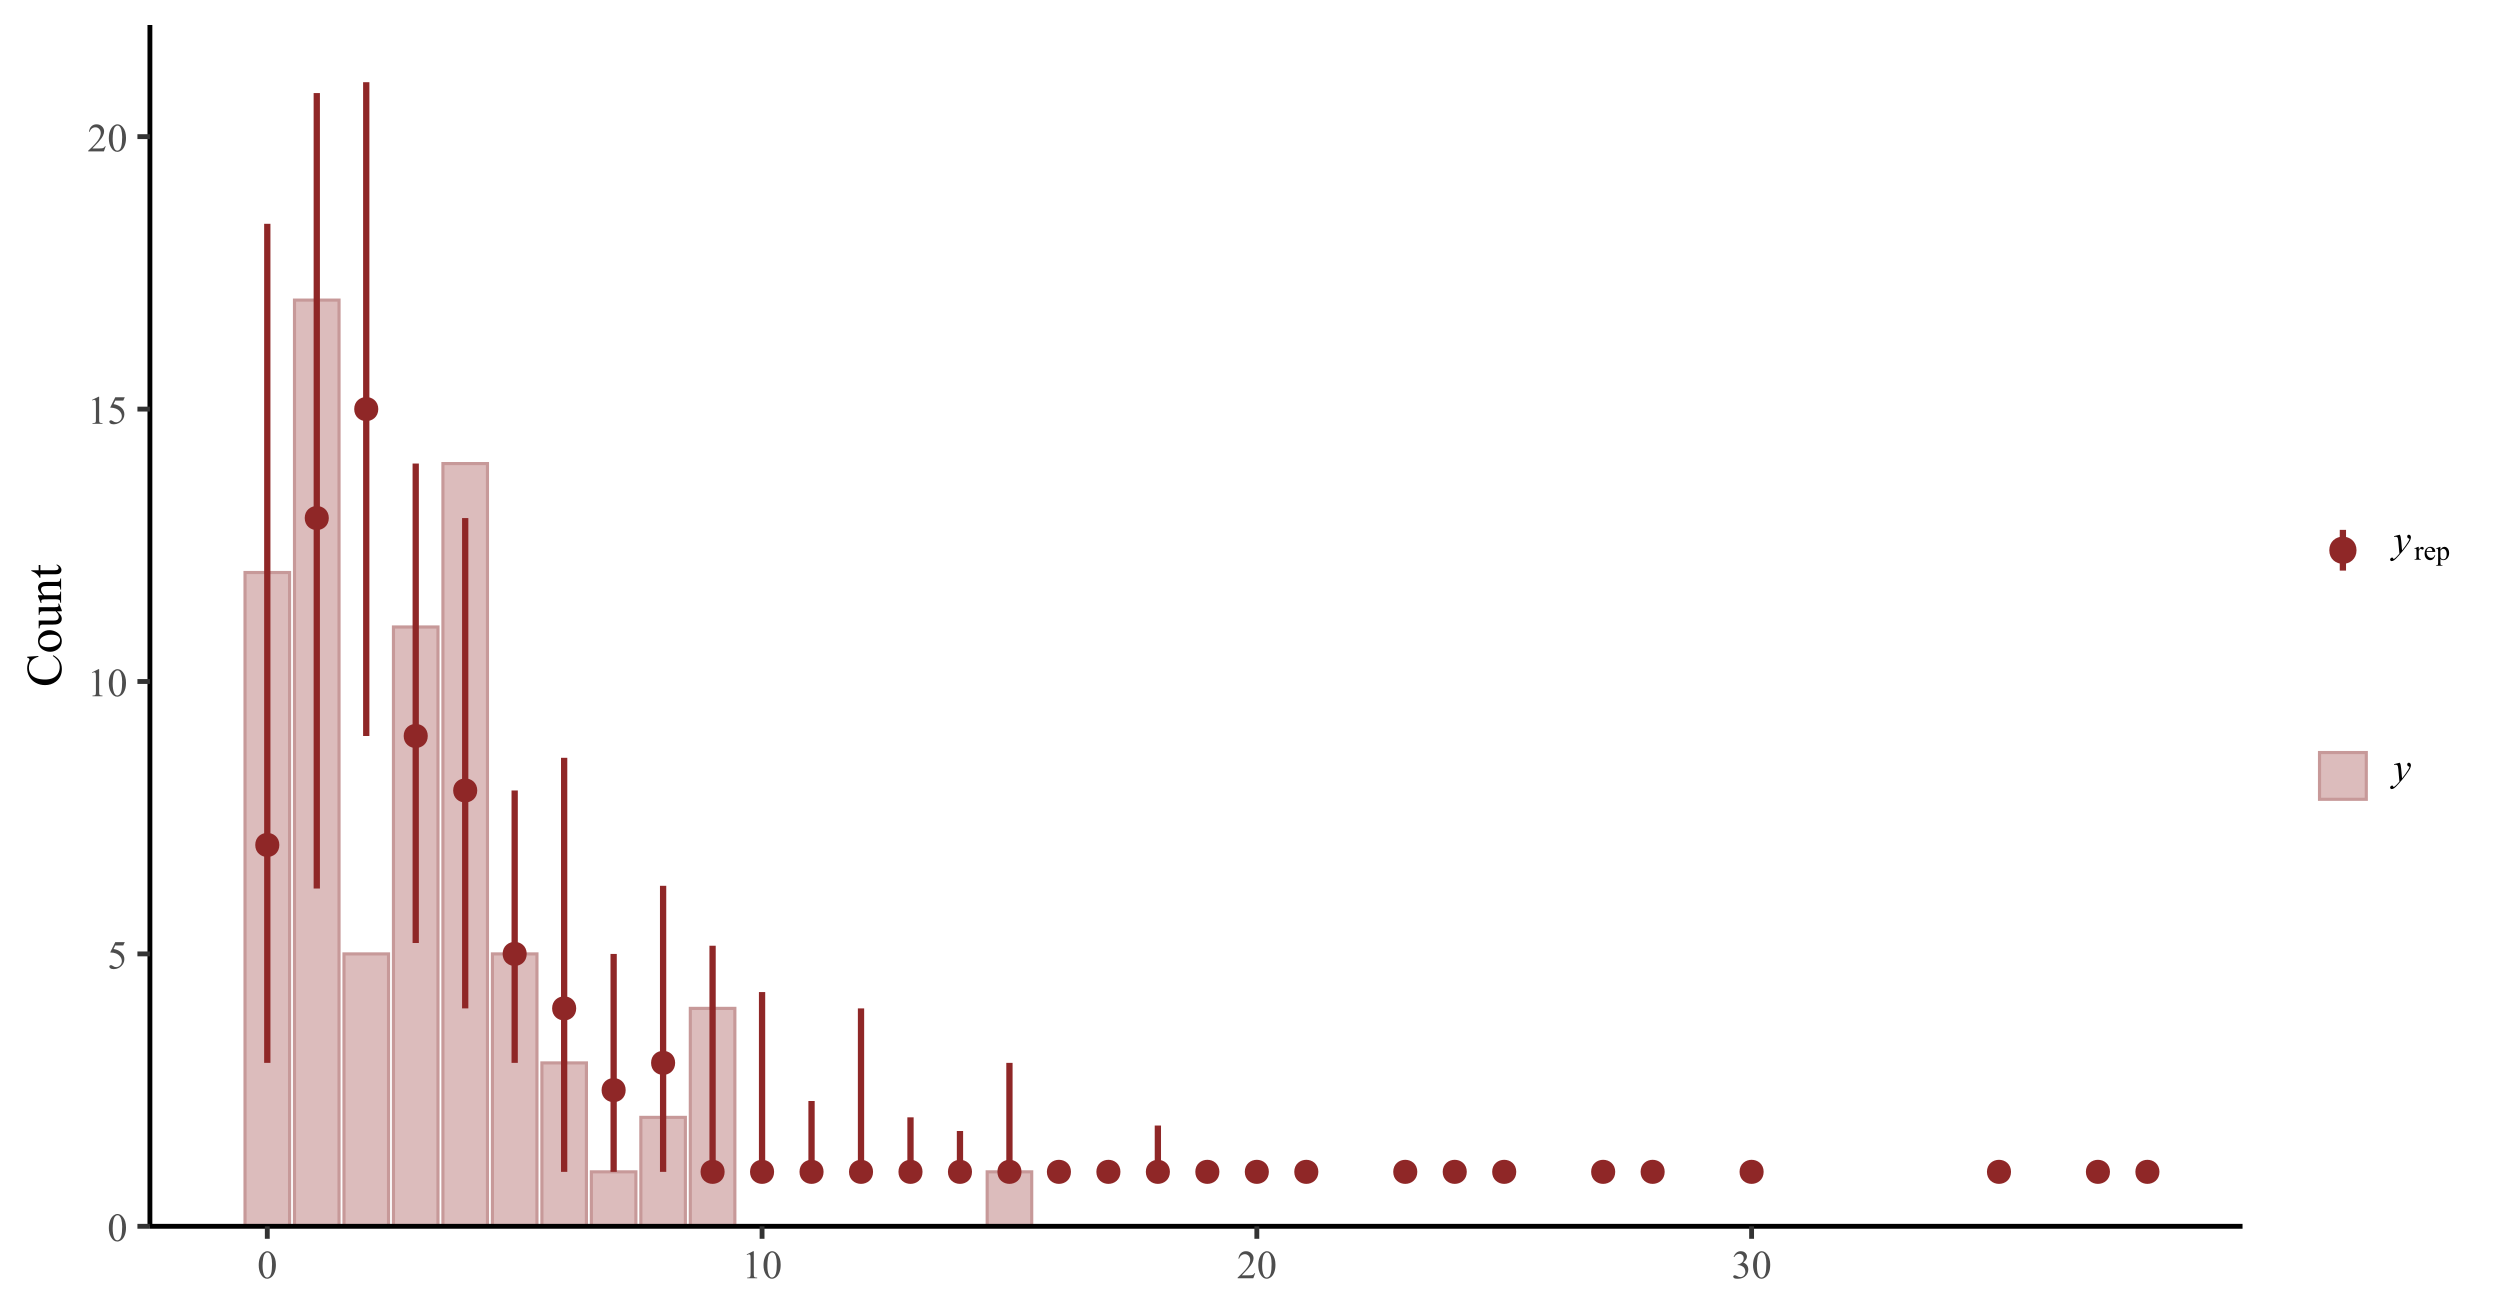 <?xml version="1.0" encoding="UTF-8"?>
<svg xmlns="http://www.w3.org/2000/svg" xmlns:xlink="http://www.w3.org/1999/xlink" width="848" height="446" viewBox="0 0 848 446">
<defs>
<g>
<g id="glyph-0-0">
<path d="M 0.492 -4.449 C 0.492 -5.477 0.645 -6.359 0.957 -7.102 C 1.266 -7.844 1.68 -8.395 2.191 -8.758 C 2.59 -9.047 3 -9.191 3.426 -9.191 C 4.117 -9.191 4.738 -8.84 5.285 -8.133 C 5.973 -7.262 6.316 -6.082 6.316 -4.59 C 6.316 -3.543 6.164 -2.656 5.863 -1.926 C 5.562 -1.195 5.18 -0.664 4.711 -0.336 C 4.246 -0.004 3.793 0.16 3.359 0.16 C 2.5 0.16 1.785 -0.348 1.215 -1.363 C 0.734 -2.215 0.492 -3.246 0.492 -4.449 M 1.793 -4.285 C 1.793 -3.043 1.945 -2.031 2.25 -1.25 C 2.504 -0.59 2.879 -0.258 3.379 -0.258 C 3.621 -0.258 3.867 -0.367 4.125 -0.582 C 4.379 -0.797 4.574 -1.156 4.707 -1.66 C 4.91 -2.422 5.016 -3.496 5.016 -4.883 C 5.016 -5.906 4.906 -6.766 4.695 -7.449 C 4.535 -7.961 4.328 -8.32 4.078 -8.535 C 3.895 -8.68 3.676 -8.754 3.422 -8.754 C 3.117 -8.754 2.852 -8.617 2.617 -8.348 C 2.297 -7.98 2.082 -7.402 1.965 -6.613 C 1.852 -5.824 1.793 -5.051 1.793 -4.285 Z M 1.793 -4.285 "/>
</g>
<g id="glyph-0-1">
<path d="M 5.902 -9.004 L 5.387 -7.875 L 2.676 -7.875 L 2.086 -6.668 C 3.258 -6.496 4.188 -6.059 4.875 -5.359 C 5.465 -4.758 5.758 -4.047 5.758 -3.234 C 5.758 -2.762 5.66 -2.32 5.469 -1.918 C 5.277 -1.516 5.035 -1.172 4.742 -0.891 C 4.449 -0.605 4.125 -0.379 3.766 -0.207 C 3.258 0.039 2.734 0.16 2.199 0.16 C 1.656 0.16 1.266 0.066 1.02 -0.117 C 0.773 -0.301 0.652 -0.504 0.652 -0.723 C 0.652 -0.848 0.703 -0.957 0.805 -1.051 C 0.906 -1.148 1.035 -1.195 1.188 -1.195 C 1.305 -1.195 1.406 -1.176 1.492 -1.141 C 1.578 -1.105 1.723 -1.016 1.934 -0.871 C 2.266 -0.641 2.602 -0.523 2.941 -0.523 C 3.461 -0.523 3.914 -0.719 4.305 -1.113 C 4.699 -1.504 4.895 -1.98 4.895 -2.543 C 4.895 -3.09 4.719 -3.598 4.371 -4.066 C 4.02 -4.539 3.539 -4.902 2.922 -5.16 C 2.438 -5.359 1.781 -5.473 0.949 -5.504 L 2.676 -9.004 Z M 5.902 -9.004 "/>
</g>
<g id="glyph-0-2">
<path d="M 1.594 -8.121 L 3.785 -9.191 L 4.004 -9.191 L 4.004 -1.586 C 4.004 -1.082 4.023 -0.77 4.066 -0.645 C 4.109 -0.52 4.195 -0.426 4.328 -0.359 C 4.461 -0.293 4.734 -0.254 5.141 -0.246 L 5.141 0 L 1.754 0 L 1.754 -0.246 C 2.18 -0.254 2.453 -0.293 2.578 -0.355 C 2.699 -0.418 2.785 -0.504 2.836 -0.613 C 2.883 -0.723 2.91 -1.047 2.91 -1.586 L 2.91 -6.449 C 2.91 -7.102 2.887 -7.523 2.844 -7.711 C 2.812 -7.852 2.754 -7.957 2.672 -8.023 C 2.59 -8.09 2.492 -8.121 2.379 -8.121 C 2.215 -8.121 1.984 -8.055 1.695 -7.914 Z M 1.594 -8.121 "/>
</g>
<g id="glyph-0-3">
<path d="M 6.234 -1.734 L 5.605 0 L 0.293 0 L 0.293 -0.246 C 1.855 -1.672 2.957 -2.836 3.594 -3.738 C 4.23 -4.641 4.551 -5.469 4.551 -6.215 C 4.551 -6.785 4.375 -7.258 4.023 -7.625 C 3.676 -7.992 3.258 -8.176 2.77 -8.176 C 2.328 -8.176 1.93 -8.047 1.578 -7.785 C 1.227 -7.527 0.965 -7.148 0.797 -6.648 L 0.551 -6.648 C 0.66 -7.465 0.945 -8.094 1.406 -8.535 C 1.863 -8.973 2.434 -9.191 3.121 -9.191 C 3.852 -9.191 4.461 -8.957 4.949 -8.488 C 5.441 -8.016 5.684 -7.465 5.684 -6.828 C 5.684 -6.371 5.578 -5.914 5.367 -5.457 C 5.039 -4.742 4.508 -3.98 3.773 -3.18 C 2.668 -1.977 1.98 -1.25 1.707 -1.004 L 4.059 -1.004 C 4.535 -1.004 4.871 -1.02 5.062 -1.055 C 5.258 -1.09 5.43 -1.164 5.586 -1.273 C 5.738 -1.379 5.875 -1.535 5.988 -1.734 Z M 6.234 -1.734 "/>
</g>
<g id="glyph-0-4">
<path d="M 0.691 -7.293 C 0.949 -7.898 1.273 -8.367 1.664 -8.695 C 2.055 -9.027 2.543 -9.191 3.129 -9.191 C 3.848 -9.191 4.402 -8.957 4.789 -8.488 C 5.082 -8.137 5.227 -7.762 5.227 -7.363 C 5.227 -6.711 4.816 -6.031 3.992 -5.332 C 4.543 -5.117 4.961 -4.805 5.246 -4.402 C 5.531 -4 5.672 -3.527 5.672 -2.98 C 5.672 -2.203 5.422 -1.527 4.926 -0.957 C 4.281 -0.211 3.344 0.16 2.117 0.16 C 1.512 0.16 1.098 0.086 0.879 -0.066 C 0.66 -0.219 0.551 -0.379 0.551 -0.551 C 0.551 -0.68 0.602 -0.793 0.707 -0.891 C 0.812 -0.988 0.938 -1.035 1.082 -1.035 C 1.191 -1.035 1.305 -1.02 1.422 -0.984 C 1.496 -0.961 1.668 -0.879 1.934 -0.742 C 2.199 -0.602 2.383 -0.52 2.484 -0.492 C 2.648 -0.441 2.82 -0.418 3.008 -0.418 C 3.461 -0.418 3.852 -0.594 4.188 -0.941 C 4.52 -1.293 4.688 -1.707 4.688 -2.184 C 4.688 -2.535 4.609 -2.875 4.457 -3.207 C 4.34 -3.457 4.215 -3.645 4.078 -3.773 C 3.887 -3.949 3.625 -4.109 3.293 -4.254 C 2.961 -4.398 2.625 -4.469 2.277 -4.469 L 2.066 -4.469 L 2.066 -4.668 C 2.414 -4.711 2.766 -4.84 3.117 -5.047 C 3.469 -5.254 3.727 -5.504 3.887 -5.797 C 4.043 -6.09 4.125 -6.41 4.125 -6.762 C 4.125 -7.215 3.98 -7.586 3.695 -7.867 C 3.41 -8.148 3.055 -8.289 2.629 -8.289 C 1.945 -8.289 1.371 -7.922 0.91 -7.184 Z M 0.691 -7.293 "/>
</g>
<g id="glyph-1-0">
<path d="M -11.512 -10.234 L -7.688 -10.492 L -7.688 -10.234 C -8.832 -9.891 -9.656 -9.402 -10.16 -8.766 C -10.664 -8.129 -10.914 -7.367 -10.914 -6.477 C -10.914 -5.727 -10.727 -5.051 -10.348 -4.449 C -9.969 -3.848 -9.363 -3.371 -8.531 -3.027 C -7.703 -2.68 -6.672 -2.508 -5.438 -2.508 C -4.418 -2.508 -3.535 -2.672 -2.789 -2.996 C -2.043 -3.324 -1.469 -3.812 -1.07 -4.469 C -0.672 -5.125 -0.473 -5.875 -0.473 -6.715 C -0.473 -7.445 -0.629 -8.09 -0.941 -8.648 C -1.254 -9.207 -1.875 -9.824 -2.805 -10.492 L -2.641 -10.75 C -1.637 -10.184 -0.906 -9.527 -0.441 -8.773 C 0.023 -8.02 0.258 -7.129 0.258 -6.094 C 0.258 -4.227 -0.434 -2.785 -1.816 -1.762 C -2.848 -0.996 -4.059 -0.613 -5.453 -0.613 C -6.578 -0.613 -7.609 -0.867 -8.551 -1.371 C -9.492 -1.875 -10.219 -2.566 -10.738 -3.449 C -11.254 -4.332 -11.512 -5.297 -11.512 -6.344 C -11.512 -7.156 -11.312 -7.957 -10.914 -8.75 C -10.793 -8.98 -10.734 -9.148 -10.734 -9.246 C -10.734 -9.398 -10.785 -9.527 -10.891 -9.637 C -11.039 -9.781 -11.246 -9.883 -11.512 -9.945 Z M -11.512 -10.234 "/>
</g>
<g id="glyph-1-1">
<path d="M -7.828 -4.25 C -7.828 -5.402 -7.391 -6.324 -6.516 -7.023 C -5.77 -7.613 -4.91 -7.91 -3.941 -7.91 C -3.262 -7.91 -2.574 -7.746 -1.875 -7.422 C -1.18 -7.094 -0.652 -6.645 -0.297 -6.07 C 0.055 -5.5 0.234 -4.863 0.234 -4.16 C 0.234 -3.012 -0.223 -2.102 -1.137 -1.43 C -1.906 -0.859 -2.77 -0.574 -3.727 -0.574 C -4.426 -0.574 -5.117 -0.746 -5.805 -1.09 C -6.496 -1.438 -7.004 -1.895 -7.332 -2.457 C -7.664 -3.023 -7.828 -3.621 -7.828 -4.25 M -7.289 -3.992 C -7.289 -3.699 -7.199 -3.406 -7.027 -3.109 C -6.852 -2.812 -6.547 -2.574 -6.109 -2.391 C -5.672 -2.207 -5.109 -2.117 -4.426 -2.117 C -3.316 -2.117 -2.363 -2.336 -1.559 -2.777 C -0.758 -3.215 -0.355 -3.797 -0.355 -4.516 C -0.355 -5.051 -0.578 -5.496 -1.02 -5.844 C -1.465 -6.191 -2.223 -6.367 -3.305 -6.367 C -4.652 -6.367 -5.715 -6.078 -6.492 -5.496 C -7.023 -5.102 -7.289 -4.602 -7.289 -3.992 Z M -7.289 -3.992 "/>
</g>
<g id="glyph-1-2">
<path d="M -7.602 -7.195 L -2.996 -7.195 C -2.117 -7.195 -1.578 -7.219 -1.383 -7.258 C -1.188 -7.301 -1.047 -7.367 -0.973 -7.457 C -0.895 -7.551 -0.855 -7.656 -0.855 -7.777 C -0.855 -7.949 -0.902 -8.145 -0.996 -8.359 L -0.707 -8.477 L 0.234 -6.199 L 0.234 -5.828 L -1.379 -5.828 C -0.668 -5.176 -0.223 -4.676 -0.043 -4.332 C 0.141 -3.988 0.234 -3.629 0.234 -3.246 C 0.234 -2.82 0.109 -2.449 -0.137 -2.137 C -0.383 -1.824 -0.699 -1.609 -1.086 -1.484 C -1.477 -1.363 -2.023 -1.305 -2.73 -1.305 L -6.125 -1.305 C -6.484 -1.305 -6.734 -1.266 -6.875 -1.188 C -7.012 -1.109 -7.117 -0.996 -7.191 -0.844 C -7.266 -0.691 -7.301 -0.414 -7.297 -0.016 L -7.602 -0.016 L -7.602 -2.68 L -2.516 -2.68 C -1.809 -2.68 -1.344 -2.805 -1.121 -3.051 C -0.898 -3.297 -0.789 -3.594 -0.789 -3.941 C -0.789 -4.18 -0.863 -4.449 -1.012 -4.754 C -1.16 -5.055 -1.445 -5.414 -1.867 -5.828 L -6.176 -5.828 C -6.605 -5.828 -6.898 -5.75 -7.051 -5.59 C -7.203 -5.434 -7.285 -5.105 -7.297 -4.605 L -7.602 -4.605 Z M -7.602 -7.195 "/>
</g>
<g id="glyph-1-3">
<path d="M -6.219 -2.746 C -7.289 -3.637 -7.828 -4.488 -7.828 -5.297 C -7.828 -5.711 -7.723 -6.066 -7.516 -6.367 C -7.309 -6.664 -6.969 -6.902 -6.492 -7.082 C -6.16 -7.203 -5.648 -7.262 -4.965 -7.262 L -1.719 -7.262 C -1.238 -7.262 -0.91 -7.301 -0.738 -7.379 C -0.602 -7.441 -0.492 -7.539 -0.414 -7.676 C -0.336 -7.809 -0.297 -8.059 -0.297 -8.426 L 0 -8.426 L 0 -4.664 L -0.297 -4.664 L -0.297 -4.824 C -0.297 -5.176 -0.352 -5.426 -0.461 -5.566 C -0.57 -5.707 -0.727 -5.805 -0.938 -5.859 C -1.02 -5.883 -1.281 -5.895 -1.719 -5.895 L -4.832 -5.895 C -5.523 -5.895 -6.023 -5.805 -6.336 -5.625 C -6.648 -5.445 -6.805 -5.141 -6.805 -4.715 C -6.805 -4.055 -6.445 -3.402 -5.727 -2.746 L -1.719 -2.746 C -1.203 -2.746 -0.887 -2.777 -0.762 -2.84 C -0.602 -2.918 -0.484 -3.023 -0.41 -3.16 C -0.336 -3.293 -0.297 -3.57 -0.297 -3.984 L 0 -3.984 L 0 -0.223 L -0.297 -0.223 L -0.297 -0.391 C -0.297 -0.777 -0.398 -1.039 -0.594 -1.176 C -0.789 -1.309 -1.164 -1.379 -1.719 -1.379 L -4.539 -1.379 C -5.453 -1.379 -6.008 -1.355 -6.211 -1.316 C -6.406 -1.273 -6.543 -1.211 -6.617 -1.125 C -6.688 -1.039 -6.723 -0.926 -6.723 -0.781 C -6.723 -0.625 -6.684 -0.441 -6.598 -0.223 L -6.898 -0.102 L -7.828 -2.391 L -7.828 -2.746 Z M -6.219 -2.746 "/>
</g>
<g id="glyph-1-4">
<path d="M -10.102 -2.738 L -7.602 -2.738 L -7.602 -4.516 L -7.023 -4.516 L -7.023 -2.738 L -2.094 -2.738 C -1.598 -2.738 -1.266 -2.809 -1.094 -2.949 C -0.926 -3.094 -0.84 -3.273 -0.84 -3.496 C -0.84 -3.676 -0.895 -3.855 -1.008 -4.027 C -1.121 -4.199 -1.289 -4.332 -1.512 -4.426 L -1.512 -4.75 C -0.969 -4.555 -0.559 -4.281 -0.285 -3.926 C -0.012 -3.57 0.125 -3.207 0.125 -2.832 C 0.125 -2.574 0.055 -2.328 -0.086 -2.082 C -0.227 -1.84 -0.43 -1.66 -0.691 -1.543 C -0.957 -1.43 -1.359 -1.371 -1.91 -1.371 L -7.023 -1.371 L -7.023 -0.168 L -7.297 -0.168 C -7.418 -0.469 -7.625 -0.781 -7.914 -1.102 C -8.207 -1.418 -8.551 -1.703 -8.949 -1.949 C -9.16 -2.078 -9.543 -2.254 -10.102 -2.48 Z M -10.102 -2.738 "/>
</g>
<g id="glyph-2-0">
<path d="M 2.172 -6.012 C 2.32 -5.754 2.426 -5.512 2.484 -5.289 C 2.543 -5.066 2.598 -4.625 2.656 -3.973 L 2.949 -0.703 C 3.215 -1.023 3.598 -1.527 4.105 -2.219 C 4.348 -2.555 4.648 -3.012 5.008 -3.594 C 5.223 -3.945 5.355 -4.195 5.406 -4.336 C 5.434 -4.406 5.445 -4.48 5.445 -4.555 C 5.445 -4.605 5.43 -4.645 5.398 -4.676 C 5.367 -4.707 5.285 -4.742 5.156 -4.785 C 5.027 -4.828 4.918 -4.902 4.832 -5.016 C 4.746 -5.129 4.703 -5.258 4.703 -5.406 C 4.703 -5.586 4.754 -5.734 4.859 -5.844 C 4.969 -5.953 5.102 -6.012 5.258 -6.012 C 5.453 -6.012 5.621 -5.93 5.758 -5.766 C 5.895 -5.605 5.965 -5.383 5.965 -5.102 C 5.965 -4.75 5.844 -4.352 5.605 -3.902 C 5.367 -3.453 4.906 -2.762 4.223 -1.832 C 3.543 -0.902 2.715 0.109 1.746 1.207 C 1.078 1.965 0.582 2.441 0.258 2.641 C -0.062 2.836 -0.34 2.934 -0.57 2.934 C -0.707 2.934 -0.828 2.883 -0.934 2.777 C -1.035 2.676 -1.09 2.555 -1.09 2.418 C -1.09 2.246 -1.016 2.086 -0.875 1.945 C -0.73 1.805 -0.574 1.734 -0.406 1.734 C -0.316 1.734 -0.242 1.754 -0.188 1.793 C -0.152 1.816 -0.113 1.879 -0.07 1.98 C -0.027 2.086 0.012 2.156 0.047 2.191 C 0.07 2.215 0.094 2.227 0.125 2.227 C 0.152 2.227 0.199 2.203 0.266 2.16 C 0.508 2.008 0.793 1.77 1.117 1.441 C 1.539 1.008 1.855 0.652 2.059 0.379 L 1.688 -3.832 C 1.625 -4.527 1.531 -4.949 1.406 -5.102 C 1.285 -5.25 1.074 -5.324 0.785 -5.324 C 0.691 -5.324 0.523 -5.312 0.285 -5.285 L 0.227 -5.531 Z M 2.172 -6.012 "/>
</g>
<g id="glyph-3-0">
<path d="M 1.543 -4.383 L 1.543 -3.426 C 1.898 -4.062 2.266 -4.383 2.641 -4.383 C 2.812 -4.383 2.953 -4.332 3.062 -4.227 C 3.176 -4.125 3.23 -4.004 3.23 -3.867 C 3.23 -3.746 3.191 -3.645 3.109 -3.562 C 3.027 -3.477 2.934 -3.434 2.82 -3.434 C 2.715 -3.434 2.59 -3.488 2.457 -3.594 C 2.32 -3.703 2.223 -3.758 2.156 -3.758 C 2.102 -3.758 2.039 -3.727 1.977 -3.664 C 1.836 -3.535 1.691 -3.328 1.543 -3.035 L 1.543 -0.996 C 1.543 -0.758 1.574 -0.582 1.633 -0.461 C 1.672 -0.375 1.742 -0.309 1.844 -0.25 C 1.949 -0.195 2.094 -0.168 2.285 -0.168 L 2.285 0 L 0.105 0 L 0.105 -0.168 C 0.324 -0.168 0.484 -0.203 0.59 -0.27 C 0.668 -0.32 0.723 -0.398 0.754 -0.508 C 0.77 -0.559 0.777 -0.711 0.777 -0.957 L 0.777 -2.609 C 0.777 -3.105 0.766 -3.398 0.746 -3.492 C 0.727 -3.586 0.688 -3.656 0.633 -3.699 C 0.582 -3.742 0.512 -3.766 0.434 -3.766 C 0.336 -3.766 0.227 -3.742 0.105 -3.695 L 0.059 -3.863 L 1.348 -4.383 Z M 1.543 -4.383 "/>
</g>
<g id="glyph-3-1">
<path d="M 1.012 -2.652 C 1.012 -2.023 1.164 -1.527 1.473 -1.168 C 1.785 -0.809 2.148 -0.629 2.566 -0.629 C 2.844 -0.629 3.086 -0.703 3.293 -0.859 C 3.5 -1.012 3.672 -1.273 3.812 -1.645 L 3.957 -1.551 C 3.891 -1.129 3.703 -0.742 3.391 -0.395 C 3.074 -0.043 2.684 0.129 2.211 0.129 C 1.703 0.129 1.262 -0.07 0.898 -0.469 C 0.535 -0.867 0.352 -1.402 0.352 -2.074 C 0.352 -2.801 0.539 -3.371 0.914 -3.777 C 1.285 -4.184 1.754 -4.387 2.32 -4.387 C 2.797 -4.387 3.188 -4.23 3.496 -3.918 C 3.801 -3.602 3.957 -3.18 3.957 -2.652 L 1.012 -2.652 M 1.012 -2.926 L 2.984 -2.926 C 2.969 -3.195 2.938 -3.391 2.887 -3.5 C 2.809 -3.672 2.695 -3.809 2.539 -3.91 C 2.387 -4.008 2.227 -4.059 2.059 -4.059 C 1.801 -4.059 1.57 -3.957 1.367 -3.758 C 1.164 -3.559 1.047 -3.281 1.012 -2.926 Z M 1.012 -2.926 "/>
</g>
<g id="glyph-3-2">
<path d="M -0.008 -3.836 L 1.301 -4.363 L 1.477 -4.363 L 1.477 -3.371 C 1.699 -3.746 1.918 -4.008 2.141 -4.156 C 2.363 -4.309 2.594 -4.383 2.84 -4.383 C 3.27 -4.383 3.625 -4.215 3.91 -3.883 C 4.258 -3.473 4.434 -2.938 4.434 -2.281 C 4.434 -1.547 4.223 -0.941 3.801 -0.461 C 3.457 -0.066 3.02 0.129 2.492 0.129 C 2.262 0.129 2.062 0.098 1.898 0.031 C 1.773 -0.016 1.633 -0.105 1.477 -0.246 L 1.477 1.051 C 1.477 1.344 1.496 1.527 1.531 1.605 C 1.566 1.684 1.629 1.746 1.719 1.793 C 1.805 1.84 1.965 1.863 2.199 1.863 L 2.199 2.035 L -0.031 2.035 L -0.031 1.863 L 0.082 1.863 C 0.254 1.867 0.398 1.836 0.52 1.766 C 0.578 1.73 0.625 1.676 0.656 1.602 C 0.691 1.527 0.707 1.332 0.707 1.023 L 0.707 -3.004 C 0.707 -3.277 0.695 -3.453 0.668 -3.527 C 0.645 -3.602 0.605 -3.66 0.551 -3.695 C 0.496 -3.734 0.422 -3.75 0.328 -3.75 C 0.254 -3.75 0.16 -3.73 0.047 -3.688 L -0.008 -3.836 M 1.477 -3.098 L 1.477 -1.508 C 1.477 -1.16 1.492 -0.938 1.52 -0.828 C 1.562 -0.648 1.668 -0.488 1.84 -0.352 C 2.008 -0.219 2.219 -0.148 2.477 -0.148 C 2.789 -0.148 3.039 -0.27 3.23 -0.512 C 3.48 -0.828 3.605 -1.273 3.605 -1.844 C 3.605 -2.496 3.465 -2.996 3.18 -3.348 C 2.98 -3.59 2.746 -3.711 2.473 -3.711 C 2.324 -3.711 2.176 -3.672 2.031 -3.598 C 1.918 -3.543 1.734 -3.375 1.477 -3.098 Z M 1.477 -3.098 "/>
</g>
</g>
<clipPath id="clip-0">
<path clip-rule="nonzero" d="M 50.848 8.469 L 760.668 8.469 L 760.668 415.973 L 50.848 415.973 Z M 50.848 8.469 "/>
</clipPath>
<clipPath id="clip-1">
<path clip-rule="nonzero" d="M 83 194 L 99 194 L 99 415.973 L 83 415.973 Z M 83 194 "/>
</clipPath>
<clipPath id="clip-2">
<path clip-rule="nonzero" d="M 82 193 L 99 193 L 99 415.973 L 82 415.973 Z M 82 193 "/>
</clipPath>
<clipPath id="clip-3">
<path clip-rule="nonzero" d="M 99 101 L 115 101 L 115 415.973 L 99 415.973 Z M 99 101 "/>
</clipPath>
<clipPath id="clip-4">
<path clip-rule="nonzero" d="M 99 101 L 116 101 L 116 415.973 L 99 415.973 Z M 99 101 "/>
</clipPath>
<clipPath id="clip-5">
<path clip-rule="nonzero" d="M 116 323 L 132 323 L 132 415.973 L 116 415.973 Z M 116 323 "/>
</clipPath>
<clipPath id="clip-6">
<path clip-rule="nonzero" d="M 116 323 L 133 323 L 133 415.973 L 116 415.973 Z M 116 323 "/>
</clipPath>
<clipPath id="clip-7">
<path clip-rule="nonzero" d="M 133 212 L 149 212 L 149 415.973 L 133 415.973 Z M 133 212 "/>
</clipPath>
<clipPath id="clip-8">
<path clip-rule="nonzero" d="M 132 212 L 150 212 L 150 415.973 L 132 415.973 Z M 132 212 "/>
</clipPath>
<clipPath id="clip-9">
<path clip-rule="nonzero" d="M 150 157 L 166 157 L 166 415.973 L 150 415.973 Z M 150 157 "/>
</clipPath>
<clipPath id="clip-10">
<path clip-rule="nonzero" d="M 149 156 L 166 156 L 166 415.973 L 149 415.973 Z M 149 156 "/>
</clipPath>
<clipPath id="clip-11">
<path clip-rule="nonzero" d="M 167 323 L 183 323 L 183 415.973 L 167 415.973 Z M 167 323 "/>
</clipPath>
<clipPath id="clip-12">
<path clip-rule="nonzero" d="M 166 323 L 183 323 L 183 415.973 L 166 415.973 Z M 166 323 "/>
</clipPath>
<clipPath id="clip-13">
<path clip-rule="nonzero" d="M 183 360 L 199 360 L 199 415.973 L 183 415.973 Z M 183 360 "/>
</clipPath>
<clipPath id="clip-14">
<path clip-rule="nonzero" d="M 183 359 L 200 359 L 200 415.973 L 183 415.973 Z M 183 359 "/>
</clipPath>
<clipPath id="clip-15">
<path clip-rule="nonzero" d="M 200 397 L 216 397 L 216 415.973 L 200 415.973 Z M 200 397 "/>
</clipPath>
<clipPath id="clip-16">
<path clip-rule="nonzero" d="M 200 396 L 217 396 L 217 415.973 L 200 415.973 Z M 200 396 "/>
</clipPath>
<clipPath id="clip-17">
<path clip-rule="nonzero" d="M 217 379 L 233 379 L 233 415.973 L 217 415.973 Z M 217 379 "/>
</clipPath>
<clipPath id="clip-18">
<path clip-rule="nonzero" d="M 216 378 L 234 378 L 234 415.973 L 216 415.973 Z M 216 378 "/>
</clipPath>
<clipPath id="clip-19">
<path clip-rule="nonzero" d="M 234 342 L 250 342 L 250 415.973 L 234 415.973 Z M 234 342 "/>
</clipPath>
<clipPath id="clip-20">
<path clip-rule="nonzero" d="M 233 341 L 250 341 L 250 415.973 L 233 415.973 Z M 233 341 "/>
</clipPath>
<clipPath id="clip-21">
<path clip-rule="nonzero" d="M 334 397 L 350 397 L 350 415.973 L 334 415.973 Z M 334 397 "/>
</clipPath>
<clipPath id="clip-22">
<path clip-rule="nonzero" d="M 334 396 L 351 396 L 351 415.973 L 334 415.973 Z M 334 396 "/>
</clipPath>
</defs>
<rect x="-84.8" y="-44.6" width="1017.6" height="535.2" fill="rgb(100%, 100%, 100%)" fill-opacity="1"/>
<rect x="-84.8" y="-44.6" width="1017.6" height="535.2" fill="rgb(100%, 100%, 100%)" fill-opacity="1"/>
<path fill="none" stroke-width="1.649" stroke-linecap="round" stroke-linejoin="round" stroke="rgb(100%, 100%, 100%)" stroke-opacity="1" stroke-miterlimit="10" d="M 0 446 L 848 446 L 848 0 L 0 0 Z M 0 446 "/>
<g clip-path="url(#clip-0)">
<path fill-rule="nonzero" fill="rgb(100%, 100%, 100%)" fill-opacity="1" d="M 50.848 415.969 L 760.668 415.969 L 760.668 8.465 L 50.848 8.465 Z M 50.848 415.969 "/>
</g>
<g clip-path="url(#clip-1)">
<path fill-rule="nonzero" fill="rgb(86.275%, 73.725%, 73.725%)" fill-opacity="1" d="M 83.113 415.969 L 98.219 415.969 L 98.219 194.199 L 83.113 194.199 Z M 83.113 415.969 "/>
</g>
<g clip-path="url(#clip-2)">
<path fill="none" stroke-width="1.067" stroke-linecap="butt" stroke-linejoin="miter" stroke="rgb(78.039%, 60%, 60%)" stroke-opacity="1" stroke-miterlimit="10" d="M 83.113 415.969 L 98.219 415.969 L 98.219 194.199 L 83.113 194.199 Z M 83.113 415.969 "/>
</g>
<g clip-path="url(#clip-3)">
<path fill-rule="nonzero" fill="rgb(86.275%, 73.725%, 73.725%)" fill-opacity="1" d="M 99.895 415.969 L 115 415.969 L 115 101.793 L 99.895 101.793 Z M 99.895 415.969 "/>
</g>
<g clip-path="url(#clip-4)">
<path fill="none" stroke-width="1.067" stroke-linecap="butt" stroke-linejoin="miter" stroke="rgb(78.039%, 60%, 60%)" stroke-opacity="1" stroke-miterlimit="10" d="M 99.895 415.969 L 115 415.969 L 115 101.793 L 99.895 101.793 Z M 99.895 415.969 "/>
</g>
<g clip-path="url(#clip-5)">
<path fill-rule="nonzero" fill="rgb(86.275%, 73.725%, 73.725%)" fill-opacity="1" d="M 116.68 415.969 L 131.785 415.969 L 131.785 323.566 L 116.68 323.566 Z M 116.68 415.969 "/>
</g>
<g clip-path="url(#clip-6)">
<path fill="none" stroke-width="1.067" stroke-linecap="butt" stroke-linejoin="miter" stroke="rgb(78.039%, 60%, 60%)" stroke-opacity="1" stroke-miterlimit="10" d="M 116.68 415.969 L 131.785 415.969 L 131.785 323.566 L 116.68 323.566 Z M 116.68 415.969 "/>
</g>
<g clip-path="url(#clip-7)">
<path fill-rule="nonzero" fill="rgb(86.275%, 73.725%, 73.725%)" fill-opacity="1" d="M 133.461 415.969 L 148.566 415.969 L 148.566 212.68 L 133.461 212.68 Z M 133.461 415.969 "/>
</g>
<g clip-path="url(#clip-8)">
<path fill="none" stroke-width="1.067" stroke-linecap="butt" stroke-linejoin="miter" stroke="rgb(78.039%, 60%, 60%)" stroke-opacity="1" stroke-miterlimit="10" d="M 133.461 415.969 L 148.566 415.969 L 148.566 212.68 L 133.461 212.68 Z M 133.461 415.969 "/>
</g>
<g clip-path="url(#clip-9)">
<path fill-rule="nonzero" fill="rgb(86.275%, 73.725%, 73.725%)" fill-opacity="1" d="M 150.242 415.969 L 165.348 415.969 L 165.348 157.238 L 150.242 157.238 Z M 150.242 415.969 "/>
</g>
<g clip-path="url(#clip-10)">
<path fill="none" stroke-width="1.067" stroke-linecap="butt" stroke-linejoin="miter" stroke="rgb(78.039%, 60%, 60%)" stroke-opacity="1" stroke-miterlimit="10" d="M 150.242 415.969 L 165.348 415.969 L 165.348 157.238 L 150.242 157.238 Z M 150.242 415.969 "/>
</g>
<g clip-path="url(#clip-11)">
<path fill-rule="nonzero" fill="rgb(86.275%, 73.725%, 73.725%)" fill-opacity="1" d="M 167.027 415.969 L 182.133 415.969 L 182.133 323.566 L 167.027 323.566 Z M 167.027 415.969 "/>
</g>
<g clip-path="url(#clip-12)">
<path fill="none" stroke-width="1.067" stroke-linecap="butt" stroke-linejoin="miter" stroke="rgb(78.039%, 60%, 60%)" stroke-opacity="1" stroke-miterlimit="10" d="M 167.027 415.969 L 182.133 415.969 L 182.133 323.566 L 167.027 323.566 Z M 167.027 415.969 "/>
</g>
<g clip-path="url(#clip-13)">
<path fill-rule="nonzero" fill="rgb(86.275%, 73.725%, 73.725%)" fill-opacity="1" d="M 183.809 415.969 L 198.914 415.969 L 198.914 360.527 L 183.809 360.527 Z M 183.809 415.969 "/>
</g>
<g clip-path="url(#clip-14)">
<path fill="none" stroke-width="1.067" stroke-linecap="butt" stroke-linejoin="miter" stroke="rgb(78.039%, 60%, 60%)" stroke-opacity="1" stroke-miterlimit="10" d="M 183.809 415.969 L 198.914 415.969 L 198.914 360.527 L 183.809 360.527 Z M 183.809 415.969 "/>
</g>
<g clip-path="url(#clip-15)">
<path fill-rule="nonzero" fill="rgb(86.275%, 73.725%, 73.725%)" fill-opacity="1" d="M 200.59 415.969 L 215.695 415.969 L 215.695 397.488 L 200.59 397.488 Z M 200.59 415.969 "/>
</g>
<g clip-path="url(#clip-16)">
<path fill="none" stroke-width="1.067" stroke-linecap="butt" stroke-linejoin="miter" stroke="rgb(78.039%, 60%, 60%)" stroke-opacity="1" stroke-miterlimit="10" d="M 200.59 415.969 L 215.695 415.969 L 215.695 397.488 L 200.59 397.488 Z M 200.59 415.969 "/>
</g>
<g clip-path="url(#clip-17)">
<path fill-rule="nonzero" fill="rgb(86.275%, 73.725%, 73.725%)" fill-opacity="1" d="M 217.375 415.969 L 232.48 415.969 L 232.48 379.008 L 217.375 379.008 Z M 217.375 415.969 "/>
</g>
<g clip-path="url(#clip-18)">
<path fill="none" stroke-width="1.067" stroke-linecap="butt" stroke-linejoin="miter" stroke="rgb(78.039%, 60%, 60%)" stroke-opacity="1" stroke-miterlimit="10" d="M 217.375 415.969 L 232.48 415.969 L 232.48 379.008 L 217.375 379.008 Z M 217.375 415.969 "/>
</g>
<g clip-path="url(#clip-19)">
<path fill-rule="nonzero" fill="rgb(86.275%, 73.725%, 73.725%)" fill-opacity="1" d="M 234.156 415.969 L 249.262 415.969 L 249.262 342.047 L 234.156 342.047 Z M 234.156 415.969 "/>
</g>
<g clip-path="url(#clip-20)">
<path fill="none" stroke-width="1.067" stroke-linecap="butt" stroke-linejoin="miter" stroke="rgb(78.039%, 60%, 60%)" stroke-opacity="1" stroke-miterlimit="10" d="M 234.156 415.969 L 249.262 415.969 L 249.262 342.047 L 234.156 342.047 Z M 234.156 415.969 "/>
</g>
<g clip-path="url(#clip-21)">
<path fill-rule="nonzero" fill="rgb(86.275%, 73.725%, 73.725%)" fill-opacity="1" d="M 334.852 415.969 L 349.957 415.969 L 349.957 397.488 L 334.852 397.488 Z M 334.852 415.969 "/>
</g>
<g clip-path="url(#clip-22)">
<path fill="none" stroke-width="1.067" stroke-linecap="butt" stroke-linejoin="miter" stroke="rgb(78.039%, 60%, 60%)" stroke-opacity="1" stroke-miterlimit="10" d="M 334.852 415.969 L 349.957 415.969 L 349.957 397.488 L 334.852 397.488 Z M 334.852 415.969 "/>
</g>
<path fill="none" stroke-width="2.134" stroke-linecap="butt" stroke-linejoin="round" stroke="rgb(56.078%, 15.294%, 15.294%)" stroke-opacity="1" stroke-miterlimit="10" d="M 90.664 360.527 L 90.664 75.922 "/>
<path fill="none" stroke-width="2.134" stroke-linecap="butt" stroke-linejoin="round" stroke="rgb(56.078%, 15.294%, 15.294%)" stroke-opacity="1" stroke-miterlimit="10" d="M 107.449 301.391 L 107.449 31.57 "/>
<path fill="none" stroke-width="2.134" stroke-linecap="butt" stroke-linejoin="round" stroke="rgb(56.078%, 15.294%, 15.294%)" stroke-opacity="1" stroke-miterlimit="10" d="M 124.23 249.645 L 124.23 27.875 "/>
<path fill="none" stroke-width="2.134" stroke-linecap="butt" stroke-linejoin="round" stroke="rgb(56.078%, 15.294%, 15.294%)" stroke-opacity="1" stroke-miterlimit="10" d="M 141.012 319.871 L 141.012 157.238 "/>
<path fill="none" stroke-width="2.134" stroke-linecap="butt" stroke-linejoin="round" stroke="rgb(56.078%, 15.294%, 15.294%)" stroke-opacity="1" stroke-miterlimit="10" d="M 157.797 342.047 L 157.797 175.719 "/>
<path fill="none" stroke-width="2.134" stroke-linecap="butt" stroke-linejoin="round" stroke="rgb(56.078%, 15.294%, 15.294%)" stroke-opacity="1" stroke-miterlimit="10" d="M 174.578 360.527 L 174.578 268.125 "/>
<path fill="none" stroke-width="2.134" stroke-linecap="butt" stroke-linejoin="round" stroke="rgb(56.078%, 15.294%, 15.294%)" stroke-opacity="1" stroke-miterlimit="10" d="M 191.359 397.488 L 191.359 257.035 "/>
<path fill="none" stroke-width="2.134" stroke-linecap="butt" stroke-linejoin="round" stroke="rgb(56.078%, 15.294%, 15.294%)" stroke-opacity="1" stroke-miterlimit="10" d="M 208.145 397.488 L 208.145 323.566 "/>
<path fill="none" stroke-width="2.134" stroke-linecap="butt" stroke-linejoin="round" stroke="rgb(56.078%, 15.294%, 15.294%)" stroke-opacity="1" stroke-miterlimit="10" d="M 224.926 397.488 L 224.926 300.465 "/>
<path fill="none" stroke-width="2.134" stroke-linecap="butt" stroke-linejoin="round" stroke="rgb(56.078%, 15.294%, 15.294%)" stroke-opacity="1" stroke-miterlimit="10" d="M 241.707 397.488 L 241.707 320.793 "/>
<path fill="none" stroke-width="2.134" stroke-linecap="butt" stroke-linejoin="round" stroke="rgb(56.078%, 15.294%, 15.294%)" stroke-opacity="1" stroke-miterlimit="10" d="M 258.492 397.488 L 258.492 336.504 "/>
<path fill="none" stroke-width="2.134" stroke-linecap="butt" stroke-linejoin="round" stroke="rgb(56.078%, 15.294%, 15.294%)" stroke-opacity="1" stroke-miterlimit="10" d="M 275.273 397.488 L 275.273 373.465 "/>
<path fill="none" stroke-width="2.134" stroke-linecap="butt" stroke-linejoin="round" stroke="rgb(56.078%, 15.294%, 15.294%)" stroke-opacity="1" stroke-miterlimit="10" d="M 292.055 397.488 L 292.055 342.047 "/>
<path fill="none" stroke-width="2.134" stroke-linecap="butt" stroke-linejoin="round" stroke="rgb(56.078%, 15.294%, 15.294%)" stroke-opacity="1" stroke-miterlimit="10" d="M 308.84 397.488 L 308.84 379.008 "/>
<path fill="none" stroke-width="2.134" stroke-linecap="butt" stroke-linejoin="round" stroke="rgb(56.078%, 15.294%, 15.294%)" stroke-opacity="1" stroke-miterlimit="10" d="M 325.621 397.488 L 325.621 383.629 "/>
<path fill="none" stroke-width="2.134" stroke-linecap="butt" stroke-linejoin="round" stroke="rgb(56.078%, 15.294%, 15.294%)" stroke-opacity="1" stroke-miterlimit="10" d="M 342.402 397.488 L 342.402 360.527 "/>
<path fill="none" stroke-width="2.134" stroke-linecap="butt" stroke-linejoin="round" stroke="rgb(56.078%, 15.294%, 15.294%)" stroke-opacity="1" stroke-miterlimit="10" d="M 359.188 397.488 L 359.188 397.488 "/>
<path fill="none" stroke-width="2.134" stroke-linecap="butt" stroke-linejoin="round" stroke="rgb(56.078%, 15.294%, 15.294%)" stroke-opacity="1" stroke-miterlimit="10" d="M 375.969 397.488 L 375.969 397.488 "/>
<path fill="none" stroke-width="2.134" stroke-linecap="butt" stroke-linejoin="round" stroke="rgb(56.078%, 15.294%, 15.294%)" stroke-opacity="1" stroke-miterlimit="10" d="M 392.75 397.488 L 392.75 381.781 "/>
<path fill="none" stroke-width="2.134" stroke-linecap="butt" stroke-linejoin="round" stroke="rgb(56.078%, 15.294%, 15.294%)" stroke-opacity="1" stroke-miterlimit="10" d="M 409.535 397.488 L 409.535 397.488 "/>
<path fill="none" stroke-width="2.134" stroke-linecap="butt" stroke-linejoin="round" stroke="rgb(56.078%, 15.294%, 15.294%)" stroke-opacity="1" stroke-miterlimit="10" d="M 426.316 397.488 L 426.316 397.488 "/>
<path fill="none" stroke-width="2.134" stroke-linecap="butt" stroke-linejoin="round" stroke="rgb(56.078%, 15.294%, 15.294%)" stroke-opacity="1" stroke-miterlimit="10" d="M 443.098 397.488 L 443.098 397.488 "/>
<path fill="none" stroke-width="2.134" stroke-linecap="butt" stroke-linejoin="round" stroke="rgb(56.078%, 15.294%, 15.294%)" stroke-opacity="1" stroke-miterlimit="10" d="M 476.664 397.488 L 476.664 397.488 "/>
<path fill="none" stroke-width="2.134" stroke-linecap="butt" stroke-linejoin="round" stroke="rgb(56.078%, 15.294%, 15.294%)" stroke-opacity="1" stroke-miterlimit="10" d="M 493.445 397.488 L 493.445 397.488 "/>
<path fill="none" stroke-width="2.134" stroke-linecap="butt" stroke-linejoin="round" stroke="rgb(56.078%, 15.294%, 15.294%)" stroke-opacity="1" stroke-miterlimit="10" d="M 510.23 397.488 L 510.23 397.488 "/>
<path fill="none" stroke-width="2.134" stroke-linecap="butt" stroke-linejoin="round" stroke="rgb(56.078%, 15.294%, 15.294%)" stroke-opacity="1" stroke-miterlimit="10" d="M 543.793 397.488 L 543.793 397.488 "/>
<path fill="none" stroke-width="2.134" stroke-linecap="butt" stroke-linejoin="round" stroke="rgb(56.078%, 15.294%, 15.294%)" stroke-opacity="1" stroke-miterlimit="10" d="M 560.578 397.488 L 560.578 397.488 "/>
<path fill="none" stroke-width="2.134" stroke-linecap="butt" stroke-linejoin="round" stroke="rgb(56.078%, 15.294%, 15.294%)" stroke-opacity="1" stroke-miterlimit="10" d="M 594.141 397.488 L 594.141 397.488 "/>
<path fill="none" stroke-width="2.134" stroke-linecap="butt" stroke-linejoin="round" stroke="rgb(56.078%, 15.294%, 15.294%)" stroke-opacity="1" stroke-miterlimit="10" d="M 678.055 397.488 L 678.055 397.488 "/>
<path fill="none" stroke-width="2.134" stroke-linecap="butt" stroke-linejoin="round" stroke="rgb(56.078%, 15.294%, 15.294%)" stroke-opacity="1" stroke-miterlimit="10" d="M 711.621 397.488 L 711.621 397.488 "/>
<path fill="none" stroke-width="2.134" stroke-linecap="butt" stroke-linejoin="round" stroke="rgb(56.078%, 15.294%, 15.294%)" stroke-opacity="1" stroke-miterlimit="10" d="M 728.402 397.488 L 728.402 397.488 "/>
<path fill-rule="nonzero" fill="rgb(56.078%, 15.294%, 15.294%)" fill-opacity="1" stroke-width="1.417" stroke-linecap="round" stroke-linejoin="round" stroke="rgb(56.078%, 15.294%, 15.294%)" stroke-opacity="1" stroke-miterlimit="10" d="M 94.043 286.605 C 94.043 291.105 87.289 291.105 87.289 286.605 C 87.289 282.102 94.043 282.102 94.043 286.605 "/>
<path fill-rule="nonzero" fill="rgb(56.078%, 15.294%, 15.294%)" fill-opacity="1" stroke-width="1.417" stroke-linecap="round" stroke-linejoin="round" stroke="rgb(56.078%, 15.294%, 15.294%)" stroke-opacity="1" stroke-miterlimit="10" d="M 110.824 175.719 C 110.824 180.223 104.07 180.223 104.07 175.719 C 104.07 171.219 110.824 171.219 110.824 175.719 "/>
<path fill-rule="nonzero" fill="rgb(56.078%, 15.294%, 15.294%)" fill-opacity="1" stroke-width="1.417" stroke-linecap="round" stroke-linejoin="round" stroke="rgb(56.078%, 15.294%, 15.294%)" stroke-opacity="1" stroke-miterlimit="10" d="M 127.605 138.758 C 127.605 143.258 120.855 143.258 120.855 138.758 C 120.855 134.258 127.605 134.258 127.605 138.758 "/>
<path fill-rule="nonzero" fill="rgb(56.078%, 15.294%, 15.294%)" fill-opacity="1" stroke-width="1.417" stroke-linecap="round" stroke-linejoin="round" stroke="rgb(56.078%, 15.294%, 15.294%)" stroke-opacity="1" stroke-miterlimit="10" d="M 144.391 249.645 C 144.391 254.145 137.637 254.145 137.637 249.645 C 137.637 245.141 144.391 245.141 144.391 249.645 "/>
<path fill-rule="nonzero" fill="rgb(56.078%, 15.294%, 15.294%)" fill-opacity="1" stroke-width="1.417" stroke-linecap="round" stroke-linejoin="round" stroke="rgb(56.078%, 15.294%, 15.294%)" stroke-opacity="1" stroke-miterlimit="10" d="M 161.172 268.125 C 161.172 272.625 154.418 272.625 154.418 268.125 C 154.418 263.621 161.172 263.621 161.172 268.125 "/>
<path fill-rule="nonzero" fill="rgb(56.078%, 15.294%, 15.294%)" fill-opacity="1" stroke-width="1.417" stroke-linecap="round" stroke-linejoin="round" stroke="rgb(56.078%, 15.294%, 15.294%)" stroke-opacity="1" stroke-miterlimit="10" d="M 177.953 323.566 C 177.953 328.066 171.203 328.066 171.203 323.566 C 171.203 319.066 177.953 319.066 177.953 323.566 "/>
<path fill-rule="nonzero" fill="rgb(56.078%, 15.294%, 15.294%)" fill-opacity="1" stroke-width="1.417" stroke-linecap="round" stroke-linejoin="round" stroke="rgb(56.078%, 15.294%, 15.294%)" stroke-opacity="1" stroke-miterlimit="10" d="M 194.738 342.047 C 194.738 346.547 187.984 346.547 187.984 342.047 C 187.984 337.547 194.738 337.547 194.738 342.047 "/>
<path fill-rule="nonzero" fill="rgb(56.078%, 15.294%, 15.294%)" fill-opacity="1" stroke-width="1.417" stroke-linecap="round" stroke-linejoin="round" stroke="rgb(56.078%, 15.294%, 15.294%)" stroke-opacity="1" stroke-miterlimit="10" d="M 211.52 369.77 C 211.52 374.27 204.766 374.27 204.766 369.77 C 204.766 365.266 211.52 365.266 211.52 369.77 "/>
<path fill-rule="nonzero" fill="rgb(56.078%, 15.294%, 15.294%)" fill-opacity="1" stroke-width="1.417" stroke-linecap="round" stroke-linejoin="round" stroke="rgb(56.078%, 15.294%, 15.294%)" stroke-opacity="1" stroke-miterlimit="10" d="M 228.301 360.527 C 228.301 365.031 221.551 365.031 221.551 360.527 C 221.551 356.027 228.301 356.027 228.301 360.527 "/>
<path fill-rule="nonzero" fill="rgb(56.078%, 15.294%, 15.294%)" fill-opacity="1" stroke-width="1.417" stroke-linecap="round" stroke-linejoin="round" stroke="rgb(56.078%, 15.294%, 15.294%)" stroke-opacity="1" stroke-miterlimit="10" d="M 245.086 397.488 C 245.086 401.992 238.332 401.992 238.332 397.488 C 238.332 392.988 245.086 392.988 245.086 397.488 "/>
<path fill-rule="nonzero" fill="rgb(56.078%, 15.294%, 15.294%)" fill-opacity="1" stroke-width="1.417" stroke-linecap="round" stroke-linejoin="round" stroke="rgb(56.078%, 15.294%, 15.294%)" stroke-opacity="1" stroke-miterlimit="10" d="M 261.867 397.488 C 261.867 401.992 255.113 401.992 255.113 397.488 C 255.113 392.988 261.867 392.988 261.867 397.488 "/>
<path fill-rule="nonzero" fill="rgb(56.078%, 15.294%, 15.294%)" fill-opacity="1" stroke-width="1.417" stroke-linecap="round" stroke-linejoin="round" stroke="rgb(56.078%, 15.294%, 15.294%)" stroke-opacity="1" stroke-miterlimit="10" d="M 278.648 397.488 C 278.648 401.992 271.898 401.992 271.898 397.488 C 271.898 392.988 278.648 392.988 278.648 397.488 "/>
<path fill-rule="nonzero" fill="rgb(56.078%, 15.294%, 15.294%)" fill-opacity="1" stroke-width="1.417" stroke-linecap="round" stroke-linejoin="round" stroke="rgb(56.078%, 15.294%, 15.294%)" stroke-opacity="1" stroke-miterlimit="10" d="M 295.434 397.488 C 295.434 401.992 288.68 401.992 288.68 397.488 C 288.68 392.988 295.434 392.988 295.434 397.488 "/>
<path fill-rule="nonzero" fill="rgb(56.078%, 15.294%, 15.294%)" fill-opacity="1" stroke-width="1.417" stroke-linecap="round" stroke-linejoin="round" stroke="rgb(56.078%, 15.294%, 15.294%)" stroke-opacity="1" stroke-miterlimit="10" d="M 312.215 397.488 C 312.215 401.992 305.461 401.992 305.461 397.488 C 305.461 392.988 312.215 392.988 312.215 397.488 "/>
<path fill-rule="nonzero" fill="rgb(56.078%, 15.294%, 15.294%)" fill-opacity="1" stroke-width="1.417" stroke-linecap="round" stroke-linejoin="round" stroke="rgb(56.078%, 15.294%, 15.294%)" stroke-opacity="1" stroke-miterlimit="10" d="M 328.996 397.488 C 328.996 401.992 322.246 401.992 322.246 397.488 C 322.246 392.988 328.996 392.988 328.996 397.488 "/>
<path fill-rule="nonzero" fill="rgb(56.078%, 15.294%, 15.294%)" fill-opacity="1" stroke-width="1.417" stroke-linecap="round" stroke-linejoin="round" stroke="rgb(56.078%, 15.294%, 15.294%)" stroke-opacity="1" stroke-miterlimit="10" d="M 345.781 397.488 C 345.781 401.992 339.027 401.992 339.027 397.488 C 339.027 392.988 345.781 392.988 345.781 397.488 "/>
<path fill-rule="nonzero" fill="rgb(56.078%, 15.294%, 15.294%)" fill-opacity="1" stroke-width="1.417" stroke-linecap="round" stroke-linejoin="round" stroke="rgb(56.078%, 15.294%, 15.294%)" stroke-opacity="1" stroke-miterlimit="10" d="M 362.562 397.488 C 362.562 401.992 355.809 401.992 355.809 397.488 C 355.809 392.988 362.562 392.988 362.562 397.488 "/>
<path fill-rule="nonzero" fill="rgb(56.078%, 15.294%, 15.294%)" fill-opacity="1" stroke-width="1.417" stroke-linecap="round" stroke-linejoin="round" stroke="rgb(56.078%, 15.294%, 15.294%)" stroke-opacity="1" stroke-miterlimit="10" d="M 379.344 397.488 C 379.344 401.992 372.594 401.992 372.594 397.488 C 372.594 392.988 379.344 392.988 379.344 397.488 "/>
<path fill-rule="nonzero" fill="rgb(56.078%, 15.294%, 15.294%)" fill-opacity="1" stroke-width="1.417" stroke-linecap="round" stroke-linejoin="round" stroke="rgb(56.078%, 15.294%, 15.294%)" stroke-opacity="1" stroke-miterlimit="10" d="M 396.129 397.488 C 396.129 401.992 389.375 401.992 389.375 397.488 C 389.375 392.988 396.129 392.988 396.129 397.488 "/>
<path fill-rule="nonzero" fill="rgb(56.078%, 15.294%, 15.294%)" fill-opacity="1" stroke-width="1.417" stroke-linecap="round" stroke-linejoin="round" stroke="rgb(56.078%, 15.294%, 15.294%)" stroke-opacity="1" stroke-miterlimit="10" d="M 412.91 397.488 C 412.91 401.992 406.156 401.992 406.156 397.488 C 406.156 392.988 412.91 392.988 412.91 397.488 "/>
<path fill-rule="nonzero" fill="rgb(56.078%, 15.294%, 15.294%)" fill-opacity="1" stroke-width="1.417" stroke-linecap="round" stroke-linejoin="round" stroke="rgb(56.078%, 15.294%, 15.294%)" stroke-opacity="1" stroke-miterlimit="10" d="M 429.691 397.488 C 429.691 401.992 422.941 401.992 422.941 397.488 C 422.941 392.988 429.691 392.988 429.691 397.488 "/>
<path fill-rule="nonzero" fill="rgb(56.078%, 15.294%, 15.294%)" fill-opacity="1" stroke-width="1.417" stroke-linecap="round" stroke-linejoin="round" stroke="rgb(56.078%, 15.294%, 15.294%)" stroke-opacity="1" stroke-miterlimit="10" d="M 446.477 397.488 C 446.477 401.992 439.723 401.992 439.723 397.488 C 439.723 392.988 446.477 392.988 446.477 397.488 "/>
<path fill-rule="nonzero" fill="rgb(56.078%, 15.294%, 15.294%)" fill-opacity="1" stroke-width="1.417" stroke-linecap="round" stroke-linejoin="round" stroke="rgb(56.078%, 15.294%, 15.294%)" stroke-opacity="1" stroke-miterlimit="10" d="M 480.039 397.488 C 480.039 401.992 473.289 401.992 473.289 397.488 C 473.289 392.988 480.039 392.988 480.039 397.488 "/>
<path fill-rule="nonzero" fill="rgb(56.078%, 15.294%, 15.294%)" fill-opacity="1" stroke-width="1.417" stroke-linecap="round" stroke-linejoin="round" stroke="rgb(56.078%, 15.294%, 15.294%)" stroke-opacity="1" stroke-miterlimit="10" d="M 496.824 397.488 C 496.824 401.992 490.07 401.992 490.07 397.488 C 490.07 392.988 496.824 392.988 496.824 397.488 "/>
<path fill-rule="nonzero" fill="rgb(56.078%, 15.294%, 15.294%)" fill-opacity="1" stroke-width="1.417" stroke-linecap="round" stroke-linejoin="round" stroke="rgb(56.078%, 15.294%, 15.294%)" stroke-opacity="1" stroke-miterlimit="10" d="M 513.605 397.488 C 513.605 401.992 506.852 401.992 506.852 397.488 C 506.852 392.988 513.605 392.988 513.605 397.488 "/>
<path fill-rule="nonzero" fill="rgb(56.078%, 15.294%, 15.294%)" fill-opacity="1" stroke-width="1.417" stroke-linecap="round" stroke-linejoin="round" stroke="rgb(56.078%, 15.294%, 15.294%)" stroke-opacity="1" stroke-miterlimit="10" d="M 547.172 397.488 C 547.172 401.992 540.418 401.992 540.418 397.488 C 540.418 392.988 547.172 392.988 547.172 397.488 "/>
<path fill-rule="nonzero" fill="rgb(56.078%, 15.294%, 15.294%)" fill-opacity="1" stroke-width="1.417" stroke-linecap="round" stroke-linejoin="round" stroke="rgb(56.078%, 15.294%, 15.294%)" stroke-opacity="1" stroke-miterlimit="10" d="M 563.953 397.488 C 563.953 401.992 557.199 401.992 557.199 397.488 C 557.199 392.988 563.953 392.988 563.953 397.488 "/>
<path fill-rule="nonzero" fill="rgb(56.078%, 15.294%, 15.294%)" fill-opacity="1" stroke-width="1.417" stroke-linecap="round" stroke-linejoin="round" stroke="rgb(56.078%, 15.294%, 15.294%)" stroke-opacity="1" stroke-miterlimit="10" d="M 597.52 397.488 C 597.52 401.992 590.766 401.992 590.766 397.488 C 590.766 392.988 597.52 392.988 597.52 397.488 "/>
<path fill-rule="nonzero" fill="rgb(56.078%, 15.294%, 15.294%)" fill-opacity="1" stroke-width="1.417" stroke-linecap="round" stroke-linejoin="round" stroke="rgb(56.078%, 15.294%, 15.294%)" stroke-opacity="1" stroke-miterlimit="10" d="M 681.43 397.488 C 681.43 401.992 674.68 401.992 674.68 397.488 C 674.68 392.988 681.43 392.988 681.43 397.488 "/>
<path fill-rule="nonzero" fill="rgb(56.078%, 15.294%, 15.294%)" fill-opacity="1" stroke-width="1.417" stroke-linecap="round" stroke-linejoin="round" stroke="rgb(56.078%, 15.294%, 15.294%)" stroke-opacity="1" stroke-miterlimit="10" d="M 714.996 397.488 C 714.996 401.992 708.242 401.992 708.242 397.488 C 708.242 392.988 714.996 392.988 714.996 397.488 "/>
<path fill-rule="nonzero" fill="rgb(56.078%, 15.294%, 15.294%)" fill-opacity="1" stroke-width="1.417" stroke-linecap="round" stroke-linejoin="round" stroke="rgb(56.078%, 15.294%, 15.294%)" stroke-opacity="1" stroke-miterlimit="10" d="M 731.777 397.488 C 731.777 401.992 725.027 401.992 725.027 397.488 C 725.027 392.988 731.777 392.988 731.777 397.488 "/>
<path fill="none" stroke-width="1.649" stroke-linecap="butt" stroke-linejoin="round" stroke="rgb(0%, 0%, 0%)" stroke-opacity="1" stroke-miterlimit="10" d="M 50.848 415.969 L 50.848 8.469 "/>
<g fill="rgb(30.196%, 30.196%, 30.196%)" fill-opacity="1">
<use xlink:href="#glyph-0-0" x="36.426" y="420.973"/>
</g>
<g fill="rgb(30.196%, 30.196%, 30.196%)" fill-opacity="1">
<use xlink:href="#glyph-0-1" x="36.426" y="328.57"/>
</g>
<g fill="rgb(30.196%, 30.196%, 30.196%)" fill-opacity="1">
<use xlink:href="#glyph-0-2" x="29.625" y="236.164"/>
<use xlink:href="#glyph-0-0" x="36.425" y="236.164"/>
</g>
<g fill="rgb(30.196%, 30.196%, 30.196%)" fill-opacity="1">
<use xlink:href="#glyph-0-2" x="29.625" y="143.762"/>
<use xlink:href="#glyph-0-1" x="36.425" y="143.762"/>
</g>
<g fill="rgb(30.196%, 30.196%, 30.196%)" fill-opacity="1">
<use xlink:href="#glyph-0-3" x="29.625" y="51.355"/>
<use xlink:href="#glyph-0-0" x="36.425" y="51.355"/>
</g>
<path fill="none" stroke-width="1.649" stroke-linecap="butt" stroke-linejoin="round" stroke="rgb(20%, 20%, 20%)" stroke-opacity="1" stroke-miterlimit="10" d="M 46.613 415.969 L 50.848 415.969 "/>
<path fill="none" stroke-width="1.649" stroke-linecap="butt" stroke-linejoin="round" stroke="rgb(20%, 20%, 20%)" stroke-opacity="1" stroke-miterlimit="10" d="M 46.613 323.566 L 50.848 323.566 "/>
<path fill="none" stroke-width="1.649" stroke-linecap="butt" stroke-linejoin="round" stroke="rgb(20%, 20%, 20%)" stroke-opacity="1" stroke-miterlimit="10" d="M 46.613 231.164 L 50.848 231.164 "/>
<path fill="none" stroke-width="1.649" stroke-linecap="butt" stroke-linejoin="round" stroke="rgb(20%, 20%, 20%)" stroke-opacity="1" stroke-miterlimit="10" d="M 46.613 138.758 L 50.848 138.758 "/>
<path fill="none" stroke-width="1.649" stroke-linecap="butt" stroke-linejoin="round" stroke="rgb(20%, 20%, 20%)" stroke-opacity="1" stroke-miterlimit="10" d="M 46.613 46.355 L 50.848 46.355 "/>
<path fill="none" stroke-width="1.649" stroke-linecap="butt" stroke-linejoin="round" stroke="rgb(0%, 0%, 0%)" stroke-opacity="1" stroke-miterlimit="10" d="M 50.848 415.969 L 760.668 415.969 "/>
<path fill="none" stroke-width="1.649" stroke-linecap="butt" stroke-linejoin="round" stroke="rgb(20%, 20%, 20%)" stroke-opacity="1" stroke-miterlimit="10" d="M 90.664 420.203 L 90.664 415.969 "/>
<path fill="none" stroke-width="1.649" stroke-linecap="butt" stroke-linejoin="round" stroke="rgb(20%, 20%, 20%)" stroke-opacity="1" stroke-miterlimit="10" d="M 258.492 420.203 L 258.492 415.969 "/>
<path fill="none" stroke-width="1.649" stroke-linecap="butt" stroke-linejoin="round" stroke="rgb(20%, 20%, 20%)" stroke-opacity="1" stroke-miterlimit="10" d="M 426.316 420.203 L 426.316 415.969 "/>
<path fill="none" stroke-width="1.649" stroke-linecap="butt" stroke-linejoin="round" stroke="rgb(20%, 20%, 20%)" stroke-opacity="1" stroke-miterlimit="10" d="M 594.141 420.203 L 594.141 415.969 "/>
<g fill="rgb(30.196%, 30.196%, 30.196%)" fill-opacity="1">
<use xlink:href="#glyph-0-0" x="87.266" y="433.598"/>
</g>
<g fill="rgb(30.196%, 30.196%, 30.196%)" fill-opacity="1">
<use xlink:href="#glyph-0-2" x="251.691" y="433.598"/>
<use xlink:href="#glyph-0-0" x="258.491" y="433.598"/>
</g>
<g fill="rgb(30.196%, 30.196%, 30.196%)" fill-opacity="1">
<use xlink:href="#glyph-0-3" x="419.516" y="433.598"/>
<use xlink:href="#glyph-0-0" x="426.316" y="433.598"/>
</g>
<g fill="rgb(30.196%, 30.196%, 30.196%)" fill-opacity="1">
<use xlink:href="#glyph-0-4" x="587.34" y="433.598"/>
<use xlink:href="#glyph-0-0" x="594.14" y="433.598"/>
</g>
<g fill="rgb(0%, 0%, 0%)" fill-opacity="1">
<use xlink:href="#glyph-1-0" x="20.723" y="233"/>
<use xlink:href="#glyph-1-1" x="20.723" y="221.661"/>
<use xlink:href="#glyph-1-2" x="20.723" y="213.161"/>
<use xlink:href="#glyph-1-3" x="20.723" y="204.661"/>
<use xlink:href="#glyph-1-4" x="20.723" y="196.161"/>
</g>
<path fill-rule="nonzero" fill="rgb(100%, 100%, 100%)" fill-opacity="1" d="M 777.605 203.75 L 839.535 203.75 L 839.535 144.141 L 777.605 144.141 Z M 777.605 203.75 "/>
<path fill-rule="nonzero" fill="rgb(100%, 100%, 100%)" fill-opacity="1" d="M 786.07 195.281 L 803.352 195.281 L 803.352 178 L 786.07 178 Z M 786.07 195.281 "/>
<path fill="none" stroke-width="2.134" stroke-linecap="butt" stroke-linejoin="round" stroke="rgb(56.078%, 15.294%, 15.294%)" stroke-opacity="1" stroke-miterlimit="10" d="M 794.711 193.555 L 794.711 179.73 "/>
<path fill-rule="nonzero" fill="rgb(56.078%, 15.294%, 15.294%)" fill-opacity="1" stroke-width="1.417" stroke-linecap="round" stroke-linejoin="round" stroke="rgb(56.078%, 15.294%, 15.294%)" stroke-opacity="1" stroke-miterlimit="10" d="M 798.621 186.645 C 798.621 191.855 790.801 191.855 790.801 186.645 C 790.801 181.43 798.621 181.43 798.621 186.645 "/>
<g fill="rgb(0%, 0%, 0%)" fill-opacity="1">
<use xlink:href="#glyph-2-0" x="811.82" y="187.391"/>
</g>
<g fill="rgb(0%, 0%, 0%)" fill-opacity="1">
<use xlink:href="#glyph-3-0" x="818.906" y="189.871"/>
</g>
<g fill="rgb(0%, 0%, 0%)" fill-opacity="1">
<use xlink:href="#glyph-3-1" x="822.078" y="189.871"/>
</g>
<g fill="rgb(0%, 0%, 0%)" fill-opacity="1">
<use xlink:href="#glyph-3-2" x="826.305" y="189.871"/>
</g>
<path fill-rule="nonzero" fill="rgb(100%, 100%, 100%)" fill-opacity="1" d="M 777.605 280.297 L 826.328 280.297 L 826.328 220.688 L 777.605 220.688 Z M 777.605 280.297 "/>
<path fill-rule="nonzero" fill="rgb(100%, 100%, 100%)" fill-opacity="1" d="M 786.07 271.828 L 803.352 271.828 L 803.352 254.547 L 786.07 254.547 Z M 786.07 271.828 "/>
<path fill-rule="nonzero" fill="rgb(86.275%, 73.725%, 73.725%)" fill-opacity="1" stroke-width="1.067" stroke-linecap="butt" stroke-linejoin="miter" stroke="rgb(78.039%, 60%, 60%)" stroke-opacity="1" stroke-miterlimit="10" d="M 786.781 271.121 L 802.645 271.121 L 802.645 255.258 L 786.781 255.258 Z M 786.781 271.121 "/>
<g fill="rgb(0%, 0%, 0%)" fill-opacity="1">
<use xlink:href="#glyph-2-0" x="811.82" y="264.727"/>
</g>
</svg>
